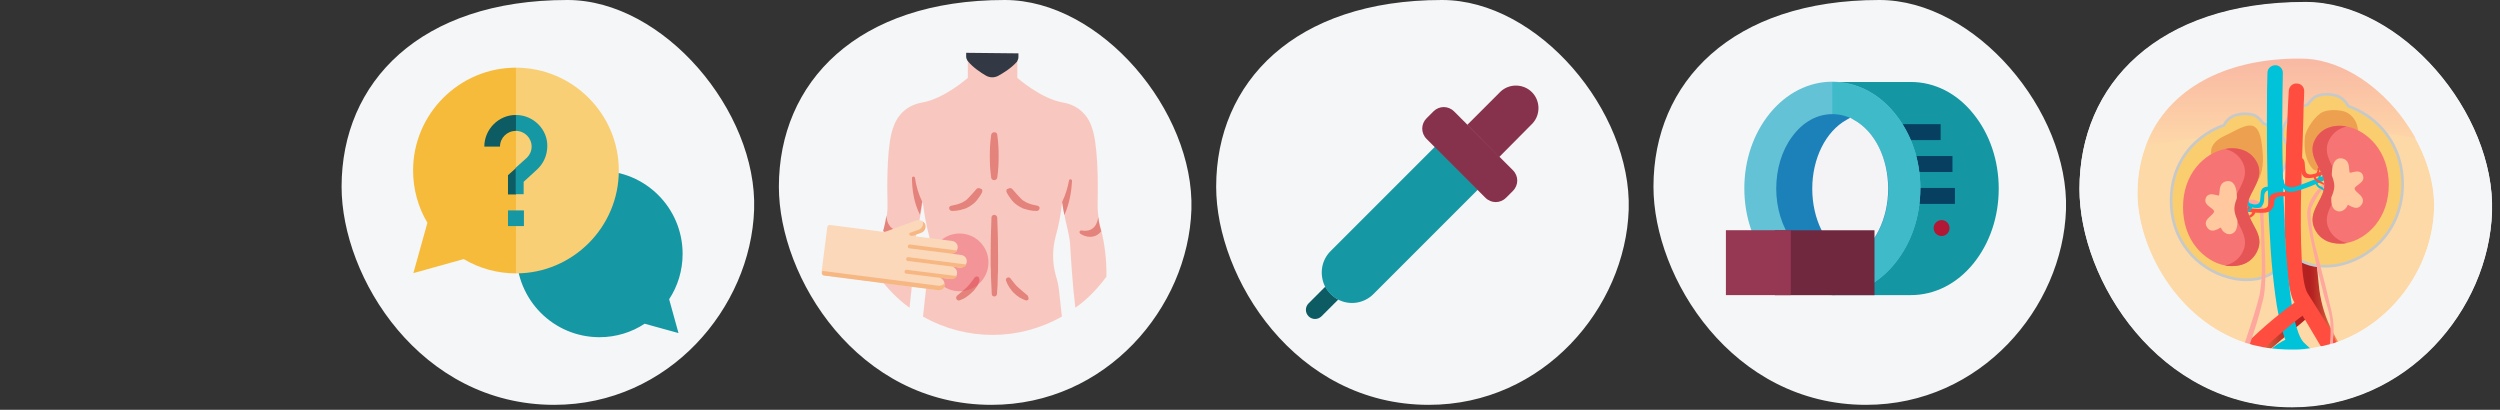 <?xml version="1.0" encoding="UTF-8"?>
<svg xmlns="http://www.w3.org/2000/svg" xmlns:xlink="http://www.w3.org/1999/xlink" width="909px" height="149px" viewBox="0 0 909 149" version="1.1">
  <rect x="0" y="0" width="909" height="149" fill="#333333" stroke="none"/>
  <title>nierenkrebs-diagnostik</title>
  <defs>
    <linearGradient x1="0.915%" y1="50.392%" x2="100.285%" y2="50.392%" id="linearGradient-1">
      <stop stop-color="#FFAA5C" offset="0%"></stop>
      <stop stop-color="#F39453" offset="4.16%"></stop>
      <stop stop-color="#DF7143" offset="12.14%"></stop>
      <stop stop-color="#CF5336" offset="20.6%"></stop>
      <stop stop-color="#C23D2C" offset="29.54%"></stop>
      <stop stop-color="#B92D25" offset="39.17%"></stop>
      <stop stop-color="#B42321" offset="49.99%"></stop>
      <stop stop-color="#B22020" offset="64.48%"></stop>
      <stop stop-color="#B62723" offset="69.25%"></stop>
      <stop stop-color="#C0392B" offset="76.03%"></stop>
      <stop stop-color="#D15838" offset="84.02%"></stop>
      <stop stop-color="#E9824B" offset="92.86%"></stop>
      <stop stop-color="#FFAA5C" offset="100%"></stop>
    </linearGradient>
    <linearGradient x1="49.956%" y1="0.085%" x2="49.956%" y2="100.065%" id="linearGradient-2">
      <stop stop-color="#F6A9A2" offset="0%"></stop>
      <stop stop-color="#FED9A8" offset="100%"></stop>
    </linearGradient>
  </defs>
  <g id="Page-1" stroke="none" stroke-width="1" fill="none" fill-rule="evenodd">
    <g id="Illustrationen" transform="translate(0, -27412)">
      <g id="nierenkrebs-diagnostik" transform="translate(0, 27412)">
        <g id="Group">
          <g transform="translate(124, 0)" fill-rule="nonzero">
            <path d="M77.5,147.2 C119.2,147.2 149,111.9 150.2,76.2 C151.4,40.5 117.3,0 82.3,0 C28.7,0 0.2,29.9 0.2,67.9 C0.2,100.9 28.8,147.2 77.5,147.2 Z" id="Oval-Copy-2" fill="#F5F6F7"></path>
            <g id="question" transform="translate(26, 24.605)">
              <path d="M84.4,93.1 L96.7,96.5 L93.3,84.2 C96.4,79.5 98.2,73.8 98.2,67.7 C98.2,51 84.7,37.5 68,37.5 C51.3,37.5 37.8,51 37.8,67.7 C37.8,84.4 51.2,98 68,98 C74,98 79.7,96.2 84.4,93.1 L84.4,93.1 Z" id="Path_11_" fill="#1598A4"></path>
              <path d="M37.6,0 L22.3,37.4 L37.6,74.8 C58.2,74.8 75,58 75,37.4 C75,16.8 58.2,0 37.6,0 Z" id="Path_12_" fill="#F9CF76"></path>
              <path d="M0.2,37.4 C0.2,44.1 2,50.7 5.4,56.4 L0.3,74.7 L18.6,69.6 C24.3,73 30.9,74.8 37.6,74.8 L37.6,0 C17,0 0.2,16.8 0.2,37.4 Z" id="Path_13_" fill="#F7BB3C"></path>
              <polygon id="Path_14_" fill="#1598A4" points="34.7 51.9 40.5 51.9 40.5 57.6 34.7 57.6"></polygon>
              <polygon id="Path_15_" fill="#0D5B63" points="34.7 39.1 34.7 46.1 37.6 46.1 39.5 41.3 37.6 36.5"></polygon>
              <path d="M26.1,28.7 L31.8,28.7 C31.8,25.5 34.4,23 37.5,23 L39.4,20.1 L37.5,17.2 C31.3,17.2 26.1,22.4 26.1,28.7 Z" id="Path_16_" fill="#0D5B63"></path>
              <path d="M37.6,17.2 L37.6,23 C40.8,23 43.3,25.6 43.3,28.7 C43.3,30.3 42.6,31.8 41.4,32.9 L37.5,36.4 L37.5,46 L40.4,46 L40.4,41.5 L45.3,37 C47.7,34.8 49,31.7 49,28.5 C49.1,22.4 43.9,17.2 37.6,17.2 Z" id="Path_17_" fill="#1598A4"></path>
            </g>
          </g>
          <g transform="translate(442, 0)" fill-rule="nonzero">
            <path d="M77.5,147.2 C119.2,147.2 149,111.9 150.2,76.2 C151.3,40.4 117.3,0 82.3,0 C28.7,0 0.2,29.9 0.2,67.9 C0.2,100.9 28.8,147.2 77.5,147.2 Z" id="Oval-Copy-28" fill="#F5F6F7"></path>
            <g id="dropper" transform="translate(32.5, 31.105)">
              <path d="M7.4,73.1 L1.3,79.2 C1.42108547e-14,80.5 1.42108547e-14,82.6 1.3,83.9 C2.6,85.2 4.7,85.2 6,83.9 L12.1,77.8 C11.1,77.3 10.2,76.6 9.4,75.8 C8.6,75 7.9,74.1 7.4,73.1 Z" id="Path_41_" fill="#0D5B63"></path>
              <path d="M82.7,13.8 C85.7,10.6 85.6,5.5 82.5,2.4 C79.4,-0.7 74.3,-0.8 71.1,2.2 L71.1,2.2 L59,14.3 L70.6,26 L82.7,13.8 L82.7,13.8 Z" id="Path_42_" fill="#87324C"></path>
              <path d="M9.3,60.2 C5.8,63.7 5.2,68.9 7.3,73.1 C7.8,74.1 8.5,75 9.3,75.8 C10.1,76.6 11,77.3 12,77.8 C16.2,80 21.4,79.3 24.9,75.8 L62.9,37.8 L47.3,22.2 L9.3,60.2 Z" id="Path_43_" fill="#1598A4"></path>
              <path d="M54.2,9.4 C52.1,7.3 48.8,7.3 46.7,9.4 L44.2,11.9 C42.1,14 42.1,17.3 44.2,19.4 L65.6,40.8 C67.7,42.9 71,42.9 73.1,40.8 L75.6,38.3 C77.7,36.2 77.7,32.9 75.6,30.8 L70.7,25.9 L59.1,14.3 L54.2,9.4 Z" id="Path_44_" fill="#87324C"></path>
            </g>
          </g>
          <g transform="translate(756, 0)">
            <g id="Mask" fill="#F5F6F7" fill-rule="nonzero">
              <path d="M77.4,148.1 C119.1,148.1 148.9,112.8 150.1,77.1 C151.3,41.4 117.2,0.9 82.2,0.9 C28.6,0.9 0.1,30.8 0.1,68.8 C0.1,101.8 28.8,148.1 77.4,148.1 Z" id="path-1_1_"></path>
            </g>
            <path d="M119.9,46.5 C111.6,33.8 98.7,23.8 85,21.8 C83.4,21.6 81.8,21.4 80.2,21.4 C79.6,21.4 78.9,21.4 78.3,21.4 C51.5,21.9 33.7,33 25.8,49.1 C22.7,55.5 21.1,62.7 21.1,70.3 C21.1,90.1 35.3,116.4 60.2,124.7 C60.3,124.7 60.4,124.8 60.6,124.8 C61.1,125 61.5,125.1 62,125.2 C62.6,125.4 63.2,125.6 63.8,125.7 C64.9,126 66,126.2 67.2,126.4 C68,126.6 68.9,126.7 69.7,126.8 C69.8,126.8 69.9,126.8 70,126.8 C72.2,127.1 74.4,127.2 76.8,127.2 L76.9,127.2 C77.4,127.2 78,127.2 78.5,127.2 C80.5,127.1 82.4,127 84.2,126.7 C85.5,126.5 86.7,126.3 87.9,126 C88.8,125.8 89.6,125.6 90.4,125.4 C90.6,125.4 90.7,125.3 90.9,125.3 C91.3,125.2 91.7,125.1 92,125 C92.5,124.8 93,124.7 93.5,124.5 C93.7,124.4 94,124.3 94.2,124.3 C114.7,116.8 128.3,96.6 129,76.2 C129.4,66.3 125.9,55.7 119.9,46.5 Z" id="Silhouette" fill="#FED9A8" fill-rule="nonzero"></path>
            <path d="M94.4,84.2 C93.6,84.4 92.7,84.5 91.8,84.5 C91.7,84.5 91.6,84.5 91.5,84.5 C90.1,84.6 88.8,84.6 87.4,84.7 C87.1,84.7 86.9,84.8 86.6,84.8 C86.6,84.8 86.6,84.8 86.6,84.8 L86.6,84.8 C85.8,85 85.7,85.4 85.9,86.3 L86,90.7 C86,90.8 86,90.9 86,91 C86,91 86,91 86,91 C86.1,92.1 86.1,93.1 86.2,94.1 C86.3,94.9 86.3,95.6 86.4,96.4 C86.5,97.1 86.5,97.8 86.6,98.5 C86.8,100.2 86.9,101.8 87.1,103.5 C87.6,108.9 89,114 91.2,118.7 C91.2,118.7 91.2,118.7 91.2,118.7 C91.5,119.4 91.9,120.2 92.3,120.9 C92.6,121.5 92.9,122 93.2,122.6 C93.5,123.1 93.8,123.7 94.1,124.2 C93.9,124.3 93.7,124.4 93.4,124.4 C92.9,124.6 92.4,124.7 91.9,124.9 C91.5,125 91.2,125.1 90.8,125.2 C90.6,125.3 90.5,125.3 90.3,125.3 C89.4,123.8 88.5,122.4 87.6,121 C86.5,119.3 85.3,117.8 84,116.2 C83.3,115.4 83.2,115.4 82.4,116.1 C82.3,116.2 82.1,116.3 82,116.4 C81,117.3 80,118.1 78.9,119 C77.5,120.2 76.1,121.4 74.7,122.5 C74.6,122.6 74.5,122.7 74.4,122.8 C73.7,123.4 73,123.9 72.4,124.5 C71.5,125.3 70.6,126 69.7,126.8 C69.6,126.8 69.5,126.8 69.4,126.8 C68.5,126.7 67.7,126.5 66.9,126.4 C65.8,126.2 64.6,125.9 63.5,125.7 C66.4,122.7 69.5,119.9 72.8,117.3 C74.4,116.1 75.9,114.9 77.6,113.8 C78.2,113.4 78.7,113 79.3,112.6 C79.4,112.6 79.4,112.5 79.5,112.5 C80.1,112.1 80.3,111.7 80.3,110.9 C80.3,110.3 80.2,109.6 80.2,109 C79.9,104 79.7,99 79.5,94 L79.5,93.2 C79.5,92.3 79.4,91.4 79.4,90.5 C79.1,90.5 78.8,90.5 78.5,90.4 C78.5,90.4 77.4,90.4 75.9,90.6 C75.9,90.6 75.9,90.6 75.8,90.6 C75.5,90.6 75.3,90.6 75,90.6 C74.9,90.6 74.8,90.6 74.6,90.6 C73,90.7 71.1,90.8 69.4,90.9 C68.7,90.9 68,91 67.4,91 C67,91 66.6,91 66.2,91.1 C65.5,91.1 65,91.2 64.5,91.2 C63.9,91.2 63.5,91.2 63.5,91.2 C63.2,89.4 63,87.5 62.7,85.7 C62.7,85.7 63.6,85.7 64.9,85.7 L65.9,85.7 C66.2,85.7 66.6,85.7 66.9,85.7 C67.5,85.7 68.2,85.7 68.8,85.7 C70.4,85.7 72.1,85.7 73.5,85.7 C73.7,85.7 74,85.7 74.2,85.7 L74.7,85.7 C76.1,85.7 77.1,85.7 77.1,85.7 C77.7,85.4 78.2,85.6 78.7,85.3 C79.6,84.8 78.7,83.1 78.7,82.1 C78.6,79 78.4,75.9 78.3,72.8 L78.3,72.8 C78.3,72.4 78.3,71.9 78.2,71.5 C78,67.3 77.8,63.2 77.6,59 C77.6,58.2 77.5,57.4 77.5,56.5 C77.2,52.1 77.4,47.7 77.5,43.3 C77.5,43.1 77.5,42.9 77.5,42.7 C77.5,41.9 77.5,41.1 77.6,40.3 C77.7,36.9 77.8,33.5 77.9,30.1 C77.9,27 78,24 77.9,20.9 C78.5,20.9 79.2,20.9 79.8,20.9 C81.4,20.9 83,21 84.6,21.3 C84.6,23.1 84.8,25 84.8,26.8 C84.9,29.5 85,32.2 85.1,34.9 C85.2,36.5 85.2,38.1 85.3,39.7 C85.3,40.6 85.4,41.5 85.4,42.4 C85.4,42.4 85.4,42.4 85.4,42.4 C85.4,42.5 85.4,42.6 85.4,42.7 C85.5,45 85.6,47.4 85.7,49.7 L85.7,49.7 C85.8,52 85.9,54.2 85.9,56.5 C85.9,57.3 85.9,58.2 85.9,59 C85.9,59.9 85.8,60.7 85.8,61.6 C85.8,62.2 85.7,62.9 85.7,63.5 C85.6,65.4 85.6,67.4 85.5,69.3 C85.5,70.2 85.4,71 85.4,71.9 C85.4,73.1 85.3,74.3 85.3,75.6 L85.3,75.6 C85.3,76.4 85.3,77.2 85.2,78 C85.2,78.5 85.2,79 85.2,79.5 C85.2,80 85.4,80.2 85.8,80.2 C86.8,80.3 87.8,80.4 88.8,80.5 C89.1,80.5 89.4,80.6 89.6,80.7 C90.6,80.9 91.5,81.1 92.5,81.4 C93.3,81.7 94,82.2 94.3,83 C95,83.9 94.9,84.1 94.4,84.2 Z" id="Path" fill="url(#linearGradient-1)" fill-rule="nonzero"></path>
            <path d="M21.1,53.5 C18.9,32.7 23.6,19.6 35.3,14 C52.9,5.6 93.2,5.6 113.1,14 C132.9,22.4 132.9,44.4 132.9,51.2 C132.9,54.6 117.8,45.8 76.1,46.6 C66.1,46.9 47.7,49.2 21.1,53.5 Z" id="Path-3_2_" fill="url(#linearGradient-2)"></path>
            <g id="Fettkapsel-2" transform="translate(73.481, 33.404)" fill="#FACD6F" fill-rule="nonzero" stroke="#C7C9C9">
              <path d="M21.6,2.1 C22.8,2.9 23.7,3.9 24.4,5.2 C28.9,6.8 33.1,9.5 36.4,13.1 C41.4,18.6 44.1,25.6 44.1,33.6 C44.1,41.5 41.4,48.6 36.4,54.1 C32.1,58.8 26,62.1 19.9,63.1 C18.5,63.3 17.2,63.4 15.9,63.4 C13.3,63.4 10.9,63 8.7,62.1 C5.2,60.7 2.6,58.2 1.1,54.8 C-0.8,50.2 1.5,46.3 3.8,42.4 C5.5,39.6 7.2,36.7 7.2,33.5 C7.2,30.4 5.5,27.4 3.8,24.6 C1.5,20.8 -0.8,16.8 1.1,12.2 C2.5,8.9 5.1,6.4 8.7,4.9 C9,4.8 9.3,4.7 9.6,4.6 C10.6,3.2 11.7,2.1 12.7,1.6 C15.4,0.4 19.7,0.8 21.6,2.1 Z" id="Fettkapsel"></path>
            </g>
            <g id="Fettkapsel-2-Copy" transform="translate(54.724, 71.744) scale(-1, 1) translate(-54.724, -71.744) translate(32.724, 41.244)" fill="#FACD6F" fill-rule="nonzero" stroke="#C7C9C9">
              <path d="M21.4,1.3 C22.6,2 23.5,3.1 24.1,4.3 C28.5,5.8 32.6,8.5 35.8,11.9 C40.7,17.2 43.3,24 43.3,31.7 C43.3,39.4 40.7,46.2 35.8,51.5 C31.6,56.1 25.7,59.2 19.7,60.2 C18.4,60.4 17.1,60.5 15.8,60.5 C13.3,60.5 10.9,60.1 8.8,59.2 C5.4,57.8 2.8,55.4 1.4,52.2 C-0.5,47.8 1.8,43.9 4,40.2 C5.6,37.5 7.3,34.7 7.3,31.6 C7.3,28.5 5.6,25.7 4,23 C1.8,19.3 -0.5,15.4 1.4,11 C2.8,7.8 5.3,5.4 8.8,4 C9.1,3.9 9.4,3.8 9.7,3.7 C10.7,2.4 11.8,1.3 12.7,0.8 C15.3,-0.4 19.5,0.1 21.4,1.3 Z" id="Fettkapsel_1_"></path>
            </g>
            <g id="adern" transform="translate(59.762, 21.995)" fill-rule="nonzero">
              <g id="Group" transform="translate(0.181, 0.612)">
                <g id="Rot" transform="translate(13.859, 7.759)" fill="#FF4D40">
                  <path d="M19.8,94.3 C19.3,94.5 18.8,94.6 18.3,94.8 C17.9,94.9 17.6,95 17.2,95.1 C17,95.2 16.9,95.2 16.7,95.2 C15.9,95.4 15,95.7 14.2,95.8 C12.1,92.2 10.1,89 8.5,86.2 C8.1,85.6 7.7,85 7.4,84.4 C6.9,83.6 6.5,82.9 6.1,82.2 C5.4,81.2 4.9,80.2 4.4,79.5 C4.4,79.5 4.4,79.5 4.4,79.5 C3.8,78.6 3.4,77.3 3,75.7 C2.2,72.7 1.7,68.4 1.4,63.6 C1.3,62.5 1.3,61.4 1.2,60.3 C1.2,59.5 1.1,58.7 1.1,57.9 L1.1,57.9 C1.1,57.1 1.1,56.3 1,55.5 C1,55.1 1,54.7 1,54.3 C1,53 1,51.7 0.9,50.4 C0.9,50 0.9,49.5 0.9,49.1 L0.9,49.1 C0.9,42.7 1,36.1 1.2,29.9 C1.3,27.6 1.4,25.4 1.4,23.3 C1.4,22.6 1.4,22 1.5,21.3 L1.5,21.3 C1.6,18.4 1.7,15.7 1.9,13.3 L1.9,13.3 C1.9,13.1 1.9,12.8 1.9,12.6 C2.1,7.7 2.3,4.2 2.4,2.8 C2.4,1.4 3.4,0.2 4.8,0 C5,0 5.1,0 5.3,0 C6.9,0 8.1,1.3 8,2.9 C8,4.5 7.9,6.3 7.8,8 C7.8,9.5 7.7,11 7.7,12.5 C7.5,19.7 7.2,27.5 7,35.2 C7,35.2 7,35.2 7,35.2 C7,36 7,36.8 6.9,37.6 L6.9,37.6 C6.7,47.4 6.7,56.9 7.1,64 L7.1,64 C7.4,70 8.1,74.4 9.2,76.2 C10.4,78.2 13.7,83.2 17.7,89.9 C18,90.5 18.4,91 18.7,91.7 C19,92.8 19.4,93.5 19.8,94.3 Z" id="Path"></path>
                </g>
                <g id="Blau" transform="translate(8.299, 0.609)" fill="#00C2D8">
                  <path d="M16,103.7 C14.1,104 12.2,104.2 10.3,104.2 C9.8,104.2 9.2,104.2 8.7,104.2 C8,103.2 7.3,101.9 6.7,100.3 C6.6,100.1 6.6,100 6.5,99.8 C6.2,99 6,98.2 5.7,97.3 C5.4,96.3 5.2,95.3 4.9,94.2 C4.7,93.2 4.4,92.2 4.2,91.1 C3.3,86.7 2.7,81.6 2.1,76 C1.8,73.4 1.6,70.6 1.4,67.8 C1.3,66.1 1.2,64.4 1.1,62.7 C0.2,48.6 -1.13686838e-13,33.6 -1.13686838e-13,22.1 L-1.13686838e-13,20.3 C-1.13686838e-13,11.8 0.1,5.5 0.2,3.3 C0.2,1.7 1.5,0.5 3.1,0.5 C4.6,0.5 5.9,1.8 5.8,3.4 C5.7,8.5 5.6,14.1 5.6,20 C5.6,22.1 5.6,24.3 5.6,26.5 C5.6,30.6 5.7,34.8 5.8,38.9 C5.9,44.8 6.1,50.7 6.4,56.4 L6.4,56.4 C6.4,56.8 6.4,57.2 6.4,57.6 C6.5,59.1 6.6,60.6 6.6,62 C6.6,62.2 6.6,62.5 6.6,62.7 C6.7,63.7 6.7,64.8 6.8,65.8 L6.8,65.8 C6.8,66.4 6.9,66.9 6.9,67.5 C7,68.4 7,69.2 7.1,70.1 C7.5,74.7 7.9,79.1 8.4,82.9 C8.6,84.4 8.8,85.9 9,87.3 C9.2,88.5 9.4,89.6 9.6,90.7 C9.8,91.7 10,92.7 10.2,93.6 C10.4,94.5 10.6,95.3 10.9,96.1 C11.6,98.5 12.4,100.2 13.3,101.2 C14.1,102 15,102.8 16,103.7 Z" id="Path"></path>
                  <path d="M10.2,104.2 C9.7,104.2 9.1,104.2 8.6,104.2 L8.5,104.2 C6.2,104.2 3.9,104.1 1.7,103.8 C1.6,103.8 1.5,103.8 1.4,103.8 C2.6,102.8 3.6,102.1 4.4,101.6 C5.5,100.9 6.3,100.5 6.6,100.4 C6.7,100.4 6.7,100.4 6.7,100.4 C8.1,99.8 9.8,100.6 10.3,102.1 C10.6,102.7 10.6,103.6 10.2,104.2 Z" id="Path"></path>
                </g>
                <path d="M21.8,91.8 C21.8,91.8 21.5,92 21.1,92.3 C20.5,92.7 19.6,93.4 18.5,94.3 C17.2,95.3 15.7,96.6 13.9,98.1 C11.9,99.8 9.6,101.8 7.2,104.1 C6.1,103.9 4.9,103.6 3.8,103.4 C3.2,103.3 2.6,103.1 2,102.9 C1.5,102.8 1.1,102.6 0.6,102.5 C1.4,101.7 2.1,101 2.9,100.3 C6.5,96.9 9.8,94.1 12.4,92 C14.5,90.3 16.2,89 17.3,88.2 C17.6,88 17.9,87.8 18.1,87.6 C18.4,87.4 18.5,87.3 18.6,87.2 C19.2,86.8 19.8,86.7 20.4,86.7 C21.2,86.8 22,87.2 22.5,87.9 C23.4,89.1 23.1,90.9 21.8,91.8 Z" id="Path" fill="#FF4D40"></path>
              </g>
            </g>
            <g id="Harnleiter" transform="translate(60.097, 65.997)" fill="#FEA79D">
              <path d="M0.5,58.9 C1,59.1 1.4,59.2 1.9,59.3 C2.2,58.4 2.5,57.5 2.8,56.6 C5,50.2 6.3,44.7 6.9,42.4 C7.3,40.7 7.5,37.8 7.6,34.5 C7.6,31.6 7.5,28.4 7.4,25.2 C7.3,23.4 7.3,21.6 7.2,19.9 C7.1,16.4 6.9,13.4 6.9,11.6 C6.9,8 5.1,6.3 1.5,6.6 C1.3,6.6 1.1,6.6 0.9,6.7 C-0.3,8 -0.3,8.5 0.9,8.2 C1,8.2 1,8.2 1.1,8.2 C2.9,7.9 4.3,8.3 5,9.4 C5.7,10.4 6,15.8 6.1,19.9 C6.1,20.3 6.1,20.7 6.1,21.1 C6.1,22.1 6.1,23.6 6.2,25.2 C6.3,28 6.4,31.5 6.2,34.9 C6.1,37.3 5.8,39.7 5.4,41.6 C4.5,45.3 2.7,51 0.1,58.7 L0.5,58.9 Z" id="Path"></path>
              <path d="M32.4,53.6 C32.4,54.1 32.4,54.6 32.4,55.1 C32.4,55.5 32.4,56 32.3,56.5 C32.2,57.3 32.2,58.2 32.1,59.2 C31.7,59.3 31.4,59.4 31,59.5 C31.2,57.8 31.3,56.1 31.3,54.7 C31.3,54 31.3,53.4 31.3,52.9 C31.3,52.9 31.3,52.9 31.3,52.9 L31.3,52.5 C31.3,47.9 29.5,44 29.1,42.2 C28.6,40.2 27.7,36.7 26.7,32.7 C26.5,32 26.4,31.3 26.2,30.5 C24.5,23.3 22.8,15.2 22.8,11.8 C22.8,9.2 23.9,6.5 26,3.8 C26.9,2.7 27.9,1.6 29.1,0.4 C29.2,0.3 29.4,0.1 29.5,-2.84217094e-14 C30.7,-2.84217094e-14 30.7,0.5 29.5,1.5 C29.4,1.6 29.3,1.7 29.1,1.9 C28.3,2.7 27.1,4.3 25.9,6.4 C25.3,7.4 24.8,8.4 24.3,9.6 C23.5,11.4 24.7,18.7 25.4,22.1 C25.6,22.8 25.8,23.9 26.2,25.2 C26.2,25.2 26.2,25.2 26.2,25.2 C26.6,26.8 27.1,28.7 27.6,30.7 C28.7,35 29.9,39.6 30.3,41.5 C30.9,44.8 32.4,48.6 32.4,53.6 Z" id="Path"></path>
            </g>
            <g id="Nebenniere" transform="translate(47.064, 39.741)" fill="#EDA04F" fill-rule="nonzero">
              <path d="M37.6,21.4 C35.5,18.9 34.5,15 35,10.1 C35.3,7.3 38.9,2 41.7,0.9 C44.3,-0.1 48.4,0.2 50.3,1.2 C54.6,3.5 55.4,9.2 52.9,13.3 C50.7,17.1 41.7,17.3 40.2,21.4 C39.8,22.4 38.7,22.7 37.6,21.4 Z" id="Path"></path>
              <path d="M17.2,26.9 C19.3,24.4 20.1,20.2 19.6,15.2 C19.3,12.4 19,7.2 16.2,6.1 C13.6,5.1 9.5,8 6.1,9.5 C1.7,11.5 -0.6,14.6 1.9,18.8 C4.1,22.6 13.1,22.8 14.6,26.9 C15,27.9 16.1,28.2 17.2,26.9 Z" id="Nebenniere-Copy"></path>
            </g>
            <g transform="translate(58, 69)" fill="#FF4D40" fill-rule="nonzero" id="Path">
              <path d="M17.8,0.9 C17.8,0.9 11.3,0.2 11,3.2 C10.8,6.2 10.6,6.6 8.8,6.9 C7.1,7.2 2.3,6.5 2.3,6.5 L1.8,7.1 L2.1,7.8 C2.1,7.8 9.7,9.2 11.4,7.7 C13.7,5.8 12.3,4.3 13.4,3.1 C14.8,1.5 19.2,2.9 19.2,2.9 L17.8,0.9 Z"></path>
              <path d="M4.9,8.1 C4.9,8.1 5.1,9 3,9.7 C-0.3,10.9 1.1,11.2 1.1,11.2 C1.1,11.2 2.1,10.8 3.5,10.4 C4.9,10 5.8,9.1 6,8.4 C6.1,7.7 4.9,8.1 4.9,8.1 Z"></path>
              <path d="M4.7,7.3 C4.7,7.3 4.1,6.4 4.1,5.6 C4.1,4.8 2.4,4.9 2.4,4.9 L2.2,5.8 C2.2,5.8 2.9,5.5 3.1,6 C3.3,6.5 3.3,7.3 3.9,7.6 C4.5,7.7 4.7,7.3 4.7,7.3 Z"></path>
            </g>
            <g transform="translate(59, 67)" fill="#00C2D8" fill-rule="nonzero" id="Path">
              <path d="M10.1,0.9 C10.1,0.9 7.1,0.4 7,3.3 C6.8,6.3 6.8,7 5.5,7.3 C4.3,7.6 1.4,6.3 1.4,6.3 L0.9,6.9 L1.1,7.6 C1.1,7.6 6,9.6 7.3,8.1 C8.9,6.2 7.8,4.3 8.6,3 C9.6,1.4 11.1,2.8 11.1,2.8 L10.1,0.9 Z"></path>
              <path d="M3.1,8.1 C3.1,8.1 3.3,9 1.8,9.6 C0.2,10.3 1,11.2 1,11.2 C1,11.2 1.1,10.7 2.1,10.3 C3.1,9.9 3.8,9 3.9,8.3 C4,7.6 3.1,8.1 3.1,8.1 Z"></path>
              <path d="M3,7.1 C3,7.1 2.5,6.2 2.5,5.4 C2.5,4.6 1.3,4.7 1.3,4.7 L1.2,5.6 C1.2,5.6 1.7,5.3 1.8,5.8 C1.9,6.3 1.9,7.1 2.3,7.4 C2.9,7.6 3,7.1 3,7.1 Z"></path>
            </g>
            <g transform="translate(70, 62)" fill="#00C2D8" fill-rule="nonzero" id="Path">
              <path d="M1.4,1.9 C1.4,1.9 4.2,1.4 4.5,4.3 C4.7,6.1 7.4,6.3 8.6,5.9 C13,4.4 18.9,1.9 18.9,1.9 L19.1,3 L19,3.6 C19,3.6 9.7,8.1 6.4,7.7 C3.8,7.4 3.6,4.9 3,4 C2.1,2.7 0.7,4.1 0.7,4.1 L1.4,1.9 Z"></path>
              <path d="M16.7,4.4 C16.7,4.4 16.5,5.3 18,5.9 C19.6,6.6 18.8,7.5 18.8,7.5 C18.8,7.5 18.7,7 17.7,6.6 C16.7,6.2 16,5.3 15.9,4.6 C15.9,3.9 16.7,4.4 16.7,4.4 Z"></path>
              <path d="M16.7,3.1 C16.7,3.1 17.2,2.2 17.2,1.4 C17.2,0.6 18.4,0.7 18.4,0.7 L18.5,1.6 C18.5,1.6 18,1.3 17.9,1.8 C17.7,2.3 17.8,3.1 17.4,3.4 C16.8,3.5 16.7,3.1 16.7,3.1 Z"></path>
            </g>
            <g transform="translate(77, 56)" fill="#FF4D40" fill-rule="nonzero" id="Path">
              <path d="M1.7,1 C1.7,1 4.8,0.5 5,3.4 C5.2,6.3 5.2,7.1 6.6,7.4 C7.9,7.7 10.8,6.4 10.8,6.4 L11.3,7 L11.1,7.7 C11.1,7.7 6,9.7 4.6,8.2 C2.9,6.3 4.1,4.4 3.3,3.1 C2.2,1.5 0.7,2.9 0.7,2.9 L1.7,1 Z"></path>
              <path d="M9,8.2 C9,8.2 8.8,9 10.4,9.7 C12.9,10.9 11.9,11.2 11.9,11.2 C11.9,11.2 11.1,10.8 10.1,10.4 C9,10 8.3,9.1 8.2,8.4 C8.2,7.7 9,8.2 9,8.2 Z"></path>
              <path d="M9.2,7.1 C9.2,7.1 9.7,6.2 9.7,5.4 C9.7,4.6 11,4.7 11,4.7 L11.1,5.6 C11.1,5.6 10.6,5.3 10.4,5.8 C10.2,6.3 10.2,7.1 9.8,7.4 C9.3,7.6 9.2,7.1 9.2,7.1 Z"></path>
            </g>
            <g id="Niere_3" transform="translate(37.152, 53.546)" fill-rule="nonzero">
              <path d="M26.2,28.2 C25.1,26.2 24,24.1 24,21.8 C24,19.5 25.1,17.4 26.2,15.4 C27.6,12.6 29.1,9.8 27.9,6.5 C27,4.1 25.3,2.3 23.1,1.3 C21,0.4 18.6,0.1 16,0.6 C12.1,1.3 8.3,3.7 5.5,7.1 C2.3,11 0.6,16.1 0.6,21.8 C0.6,27.5 2.3,32.6 5.5,36.5 C8.3,39.9 12.1,42.3 16,43 C16.9,43.2 17.7,43.2 18.5,43.2 C20.1,43.2 21.7,42.9 23.1,42.3 C25.3,41.3 27,39.5 27.9,37.1 C29.2,33.8 27.7,30.9 26.2,28.2 Z" id="Niere_2_" fill="#F77474"></path>
              <path d="M26.2,28.2 C25.1,26.2 24,24.1 24,21.8 C24,19.5 25.1,17.4 26.2,15.4 C27.6,12.6 29.1,9.8 27.9,6.5 C27,4.1 25.3,2.3 23.1,1.3 C21,0.4 18.6,0.1 16,0.6 C16,0.6 15.9,0.6 15.9,0.6 C16.6,0.8 17.3,1 17.9,1.3 C20.1,2.3 21.8,4.1 22.7,6.5 C23.9,9.8 22.4,12.6 21,15.4 C19.9,17.4 18.8,19.5 18.8,21.8 C18.8,24.1 19.9,26.2 21,28.2 C22.4,31 23.9,33.8 22.7,37.1 C21.8,39.5 20.1,41.3 17.9,42.3 C17.3,42.6 16.6,42.8 15.8,43 C15.8,43 15.9,43 15.9,43 C16.8,43.2 17.6,43.2 18.4,43.2 C20,43.2 21.6,42.9 23,42.3 C25.2,41.3 26.9,39.5 27.8,37.1 C29.2,33.8 27.7,30.9 26.2,28.2 Z" id="Gruppe_1_11_" fill="#E55555"></path>
              <g id="Nierenbecken_2" transform="translate(8.27, 12.008)" fill="#FFC89F">
                <path d="M12.1,15.4 C12.1,15.2 12.1,14.9 12.1,14.7 C12.1,14.6 12.1,14.4 12,14.3 C11.4,12.8 11,11.6 11,10.4 C11,9.3 11.3,8.1 11.8,6.8 C11.8,6.7 11.9,6.6 11.9,6.5 C11.9,5.8 12,2.5 10.5,1 C9.9,0.4 9.2,0.2 8.3,0.3 C5.8,0.7 5.7,2.9 5.6,4.2 C5.6,4.6 5.5,5.3 5.4,5.5 L5.4,5.5 C5.2,5.6 4.6,5.4 4.2,5.3 C3.6,5.2 2.9,5 2.3,5.1 C1.4,5.2 0.7,5.8 0.5,6.8 C0.1,8.3 1.4,9.2 2.3,9.9 C3.1,10.5 3.7,10.9 3.6,11.4 C3.5,11.9 2.9,12.5 2.3,13 C1.3,13.9 -0.3,15.3 1.2,17.3 C1.8,18.1 2.7,18.5 3.8,18.2 C4.5,18 5.2,17.7 5.8,17.3 C5.9,17.3 6,17.2 6.1,17.2 C6.6,18.6 7.9,19.6 9.2,19.6 C9.3,19.6 9.4,19.6 9.4,19.6 C10.2,19.5 10.9,19.1 11.4,18.4 C11.9,17.5 12.1,16.5 12.1,15.4 Z" id="Tumor_Niere_1_"></path>
              </g>
            </g>
            <g id="Niere_3_" transform="translate(84.259, 45.566)" fill-rule="nonzero">
              <path d="M2.7,28 C3.8,26 4.9,23.9 4.9,21.6 C4.9,19.3 3.8,17.2 2.7,15.2 C1.3,12.4 -0.2,9.6 1,6.3 C1.9,3.9 3.6,2.1 5.8,1.1 C7.9,0.2 10.3,-0.1 12.9,0.4 C16.8,1.1 20.6,3.5 23.4,6.9 C26.6,10.8 28.3,15.9 28.3,21.6 C28.3,27.3 26.6,32.4 23.4,36.3 C20.6,39.7 16.8,42.1 12.9,42.8 C12,43 11.2,43 10.4,43 C8.8,43 7.2,42.7 5.8,42.1 C3.6,41.1 1.9,39.3 1,36.9 C-0.2,33.6 1.3,30.7 2.7,28 Z" id="Niere_4_" fill="#F77474"></path>
              <path d="M2.7,28 C3.8,26 4.9,23.9 4.9,21.6 C4.9,19.3 3.8,17.2 2.7,15.2 C1.3,12.4 -0.2,9.6 1,6.3 C1.9,3.9 3.6,2.1 5.8,1.1 C7.9,0.2 10.3,-0.1 12.9,0.4 C12.9,0.4 13,0.4 13,0.4 C12.3,0.6 11.6,0.8 11,1.1 C8.8,2.1 7.1,3.9 6.2,6.3 C5,9.6 6.5,12.4 7.9,15.2 C9,17.2 10.1,19.3 10.1,21.6 C10.1,23.9 9,26 7.9,28 C6.5,30.8 5,33.6 6.2,36.9 C7.1,39.3 8.8,41.1 11,42.1 C11.6,42.4 12.3,42.6 13.1,42.8 C13.1,42.8 13,42.8 13,42.8 C12.1,43 11.3,43 10.5,43 C8.9,43 7.3,42.7 5.9,42.1 C3.7,41.1 2,39.3 1.1,36.9 C-0.2,33.6 1.3,30.7 2.7,28 Z" id="Gruppe_1_12_" fill="#E55555"></path>
              <g id="Nierenbecken" transform="translate(6.498, 11.008)" fill="#FFC89F">
                <path d="M0.9,16.1 C0.9,15.9 0.9,15.6 0.9,15.4 C0.9,15.3 0.9,15.1 1,15 C1.6,13.5 2,12.3 2,11.1 C2,10 1.7,8.8 1.2,7.5 C1.2,7.4 1.1,7.3 1.1,7.2 C1.1,6.5 1,3.2 2.5,1.7 C3.1,1.1 3.8,0.9 4.7,1 C7.2,1.4 7.3,3.6 7.4,4.9 C7.4,5.3 7.5,6 7.6,6.2 L7.6,6.2 C7.8,6.3 8.4,6.1 8.8,6 C9.4,5.9 10.1,5.7 10.7,5.8 C11.6,5.9 12.3,6.5 12.5,7.5 C12.9,9 11.6,9.9 10.7,10.6 C9.9,11.2 9.3,11.6 9.4,12.1 C9.5,12.6 10.1,13.2 10.7,13.7 C11.7,14.6 13.3,16 11.8,18 C11.2,18.8 10.3,19.2 9.2,18.9 C8.5,18.7 7.8,18.4 7.2,18 C7.1,18 7,17.9 6.9,17.9 C6.4,19.3 5.1,20.3 3.8,20.3 C3.7,20.3 3.6,20.3 3.6,20.3 C2.8,20.2 2.1,19.8 1.6,19.1 C1.1,18.3 0.9,17.3 0.9,16.1 Z" id="Tumor_Niere_2_"></path>
              </g>
            </g>
            <g id="Mask_1_" fill="#F5F6F7" fill-rule="nonzero">
              <path d="M82.2,0.7 C28.6,0.7 0.1,30.6 0.1,68.6 C0.1,101.6 28.8,147.9 77.4,147.9 C119.1,147.9 148.9,112.6 150.1,76.9 C151.2,41.1 117.2,0.7 82.2,0.7 Z M129.1,76.1 C128.4,96.5 114.8,116.6 94.3,124.2 C94.1,124.3 93.9,124.4 93.6,124.4 C93.1,124.6 92.6,124.8 92.1,124.9 C91.7,125 91.4,125.1 91,125.2 C90.8,125.3 90.7,125.3 90.5,125.3 C89.7,125.5 88.8,125.8 87.9,125.9 C86.7,126.2 85.4,126.4 84.2,126.6 C82.3,126.9 80.4,127.1 78.5,127.1 C78,127.1 77.4,127.1 76.9,127.1 L76.8,127.1 C74.5,127.1 72.2,126.9 70,126.7 C69.9,126.7 69.8,126.7 69.7,126.7 C68.8,126.6 68,126.4 67.2,126.3 C66.1,126.1 64.9,125.8 63.9,125.6 C63.3,125.5 62.7,125.3 62.1,125.1 C61.6,125 61.2,124.8 60.7,124.7 C60.6,124.7 60.5,124.6 60.3,124.6 C35.4,116.3 21.2,89.9 21.2,70.2 C21.2,62.6 22.8,55.4 25.9,49 C33.8,32.9 51.6,21.8 78.4,21.3 C79,21.3 79.7,21.3 80.3,21.3 C81.9,21.3 83.5,21.4 85.1,21.6 C98.7,23.6 111.6,33.5 119.9,46.3 C125.9,55.4 129.4,66 129.1,76.1 Z" id="Shape"></path>
            </g>
          </g>
          <g transform="translate(283, 0)" fill-rule="nonzero">
            <path d="M77.5,147.2 C119.2,147.2 149,111.9 150.2,76.2 C151.3,40.4 117.3,0 82.3,0 C28.7,0 0.2,29.9 0.2,67.9 C0.2,100.9 28.8,147.2 77.5,147.2 Z" id="Oval-Copy-27" fill="#F5F6F7"></path>
            <g transform="translate(15, 19)">
              <g transform="translate(21, 0)" id="Path">
                <path d="M83.3,81.6 C83.4,75.6 82.7,69.7 81.2,63.9 C80.4,60.9 80,57.8 80.1,54.7 C80.3,47 80.2,32.5 77.8,26.8 C77.8,26.8 75.8,19.7 67.6,18.3 C59.4,16.9 50.9,9.3 50.9,9.3 L50.9,1.2 C48,0.7 35.8,0.7 32.9,1.2 L32.9,9.3 C32.9,9.3 24.4,16.9 16.2,18.3 C8,19.7 6,26.8 6,26.8 C3.5,32.5 3.5,47 3.7,54.7 C3.8,57.8 3.4,60.9 2.6,63.9 C1.1,69.7 0.4,75.6 0.5,81.6 C3.6,85.9 7.4,89.8 11.7,92.9 C12.7,85 13.3,74.9 13.6,70.1 C13.7,68.4 14,66.6 14.4,64.9 C15.8,59.5 16.5,54.3 16.5,54.3 C17,58.6 17.8,62.9 18.9,67.1 C20.1,71.7 20.1,76.6 18.8,81.2 C18.3,82.8 18,84.5 17.7,86.1 L16.6,96.1 C32.3,105 51.4,105 67.1,96.1 L66,86.1 C65.8,84.4 65.4,82.8 64.9,81.2 C63.6,76.6 63.6,71.7 64.8,67.1 C66,62.9 66.8,58.6 67.2,54.3 C67.2,54.3 67.9,59.5 69.3,64.9 C69.7,66.6 70,68.3 70.1,70.1 C70.4,74.9 71,85 72,92.9 C76.4,89.8 80.1,85.9 83.3,81.6 Z" fill="#F8C8C0"></path>
                <g transform="translate(2, 29)" fill="#E4827C">
                  <path d="M41.6,1 C41.8,2.3 41.9,3.6 42,4.9 C42.1,6.2 42.1,7.5 42.1,8.8 C42.1,10.1 42.1,11.4 42,12.7 C41.9,14 41.8,15.3 41.6,16.6 C41.5,17.2 40.9,17.6 40.3,17.5 C39.8,17.4 39.4,17 39.4,16.6 C39.2,15.3 39.1,14 39,12.7 C38.9,11.4 38.9,10.1 38.9,8.8 C38.9,7.5 38.9,6.2 39,4.9 C39.1,3.6 39.2,2.3 39.4,1 C39.5,0.4 40.1,1.38777878e-17 40.7,0.1 C41.2,0.1 41.6,0.5 41.6,1 L41.6,1 Z"></path>
                  <path d="M36.1,21.9 C35.6,22.9 34.9,23.9 34.2,24.8 C33.5,25.7 32.6,26.4 31.6,27 C31.6,27 30.4,27.7 30.1,27.8 C29.8,27.9 28.8,28.2 28,28.4 C27.1,28.6 26.2,28.7 25.2,28.7 L25.1,28.7 C24.6,28.7 24.1,28.2 24.1,27.7 C24.1,27.2 24.4,26.9 24.9,26.8 C24.9,26.8 27.3,26.3 27.7,26.1 C28.6,25.8 29.4,25.4 30.1,24.9 C30.9,24.4 33.9,20.9 33.9,20.9 C34.2,20.4 34.9,20.2 35.5,20.6 C36.2,20.7 36.3,21.3 36.1,21.9 L36.1,21.9 Z"></path>
                  <path d="M45,21.9 C45.5,22.9 46.2,23.9 46.9,24.8 C47.6,25.7 48.5,26.4 49.5,27 C49.5,27 50.7,27.7 51,27.8 C51.3,27.9 52.3,28.2 53.1,28.4 C54,28.6 54.9,28.7 55.9,28.7 L56,28.7 C56.5,28.7 57,28.2 57,27.7 C57,27.2 56.7,26.9 56.2,26.8 C56.2,26.8 53.8,26.3 53.4,26.1 C52.5,25.8 51.7,25.4 51,24.9 C50.2,24.4 47.2,20.9 47.2,20.9 C46.9,20.4 46.2,20.2 45.6,20.6 C44.9,20.7 44.8,21.3 45,21.9 L45,21.9 Z"></path>
                  <path d="M41.6,31.1 C41.8,35.7 41.9,40.4 41.9,45 L41.9,48.5 C41.9,49.7 41.9,50.8 41.8,52 C41.8,54.3 41.7,56.6 41.5,58.9 C41.5,59.4 41,59.8 40.5,59.8 C40,59.8 39.6,59.4 39.6,58.9 C39.5,56.6 39.4,54.3 39.3,52 C39.3,50.8 39.3,49.7 39.2,48.5 L39.2,45 C39.2,40.4 39.3,35.7 39.5,31.1 C39.5,30.5 40,30.1 40.6,30.1 C41.1,30.2 41.6,30.6 41.6,31.1 L41.6,31.1 Z"></path>
                  <path d="M35.1,54.2 C35,54.3 34.7,55.3 34.6,55.5 C34.4,55.9 34.2,56.3 33.9,56.6 C33.4,57.3 32.8,58 32.2,58.5 C31.6,59.1 30.9,59.6 30.2,60.1 C29.5,60.6 28.7,60.9 27.9,61.2 C27.4,61.4 26.9,61.1 26.7,60.6 C26.6,60.2 26.7,59.8 27,59.5 L27.1,59.4 C27.4,59.2 30,57 30.5,56.5 C31,56 31.5,55.4 31.9,54.9 C32.1,54.6 32.3,54.3 32.6,54 L33.3,53 C33.7,52.5 34.3,52.4 34.8,52.7 C35.1,53.2 35.2,53.7 35.1,54.2 L35.1,54.2 Z"></path>
                  <path d="M7.3,35.7 C1.2,36.7 1.3,30.2 1.3,30.2 L1.3,30.2 C1.1,31.8 0.8,33.4 0.4,34.9 C0.3,35.2 0.2,35.6 0.1,35.9 C2.4,39 6,38.3 7.8,36.9 C8.1,36.7 8.1,36.2 7.9,36 C7.8,35.8 7.6,35.7 7.3,35.7 Z"></path>
                  <path d="M79.4,36.1 C79.3,35.7 79.2,35.4 79.1,35 C78.7,33.7 78.5,32.3 78.3,31 C78.1,32.7 77.1,36.6 72.3,35.8 C71.9,35.7 71.6,36 71.5,36.3 C71.5,36.5 71.6,36.8 71.7,36.9 C73.6,38.3 77.1,39 79.4,36.1 Z"></path>
                  <path d="M14.3,25.3 C13,22.6 12.1,19.7 11.7,16.7 C11.7,16.4 11.4,16.2 11.1,16.2 C10.8,16.2 10.6,16.5 10.6,16.7 C10.6,20.6 11.2,25.6 13.5,30.1 L14.3,25.3 Z"></path>
                  <path d="M47.8,55 C48.3,55.6 48.7,56.1 49.3,56.6 C49.9,57.1 52.4,59.3 52.7,59.5 C52.7,59.5 53.2,60.5 52.9,60.9 C52.7,61.2 52.3,61.3 51.9,61.2 C51.1,60.9 50.3,60.5 49.6,60.1 C48.9,59.6 48.2,59.1 47.6,58.5 C46.4,57.2 45.4,55.8 44.8,54.1 C44.6,53.6 44.9,53 45.4,52.9 C45.8,52.8 46.1,52.9 46.4,53.2 C46.3,53.1 47.7,54.9 47.8,55 Z"></path>
                  <path d="M67.7,17.6 C67.2,20.3 66.4,22.9 65.2,25.4 L65.2,25.5 C65.3,26 65.5,27.8 66,30.2 C67.9,26 68.6,21.5 68.8,17.8 C68.8,17.5 68.6,17.2 68.3,17.2 C68,17.1 67.8,17.3 67.7,17.6 L67.7,17.6 Z"></path>
                </g>
                <path d="M51.3,1.8 L51.3,0.4 L32.3,0.2 L32.3,1.6 C32.3,2.1 32.5,2.6 32.8,3.1 C34.7,5.5 37.6,7.4 39.5,8.5 C40.9,9.3 42.5,9.3 43.9,8.6 C45.9,7.5 48.8,5.7 50.8,3.4 C51.1,2.8 51.3,2.3 51.3,1.8 Z" fill="#323944"></path>
              </g>
              <circle id="Oval" fill="#E8465E" opacity="0.4" cx="50.9" cy="76.4" r="10.5"></circle>
              <g transform="translate(0, 61)" id="Path">
                <g>
                  <path d="M38.3,1.6 C38.8,2.8 38.1,4.2 36.9,4.6 L33.7,5.8 L48.2,7.6 C49.5,7.8 50.4,8.9 50.2,10.2 C50,11.4 48.9,12.3 47.6,12.2 L51.5,12.7 C52.8,12.9 53.7,14 53.5,15.3 C53.3,16.5 52.2,17.4 50.9,17.3 L48,16.9 C49.2,17.1 50.1,18.2 50,19.4 C49.9,20.7 48.7,21.6 47.4,21.4 L43.4,20.9 C44.6,21.1 45.5,22.2 45.4,23.4 C45.3,24.7 44.1,25.6 42.8,25.4 L1.5,20.1 C1,20 0.6,19.6 0.7,19.1 L2.8,2.6 C2.9,2.1 3.3,1.7 3.8,1.8 L23.2,4.3 C23.5,4.3 23.8,4.3 24.1,4.2 L35.3,0.1 C36.6,-0.2 37.9,0.4 38.3,1.6 L38.3,1.6 Z" fill="#FBD8BA"></path>
                  <path d="M45.6,23.7 C45.7,23.4 45.6,23 45.6,22.7 C45.2,23.5 44.3,24 43.3,23.9 L1,18.5 L0.9,19.2 C0.8,19.7 1.2,20.2 1.7,20.2 L43,25.5 C44.2,25.7 45.4,24.9 45.6,23.7 L45.6,23.7 Z" fill="#F7B783"></path>
                  <path d="M36.1,3.5 L33,4.6 C32.4,4.8 32.5,5.6 33.1,5.7 L33.7,5.8 L37,4.6 C38.2,4.2 38.8,2.8 38.4,1.6 C38.2,1.1 37.9,0.8 37.5,0.5 C37.9,1.7 37.3,3 36.1,3.5 L36.1,3.5 Z" fill="#F7B783"></path>
                </g>
                <g transform="translate(30, 8)" fill="#F7B783">
                  <path d="M17.7,13.5 L1.5,11.5 C1.1,11.5 0.8,11.1 0.9,10.7 C0.9,10.3 1.3,10 1.7,10.1 L20,12.4 C19.6,13.1 18.7,13.6 17.7,13.5 Z"></path>
                  <path d="M21.2,9.3 L2.1,6.9 C1.7,6.9 1.4,6.5 1.5,6.1 C1.5,5.7 1.9,5.4 2.3,5.5 L23.5,8.2 C23,8.9 22.1,9.4 21.2,9.3 Z"></path>
                  <path d="M17.7,4.2 L2.7,2.3 C2.3,2.3 2,1.9 2.1,1.5 C2.1,1.1 2.5,0.8 2.9,0.9 L20.1,3.1 C19.6,3.9 18.7,4.3 17.7,4.2 L17.7,4.2 Z"></path>
                </g>
              </g>
            </g>
          </g>
          <g transform="translate(601, 0)" fill-rule="nonzero">
            <path d="M77.5,147.2 C119.2,147.2 149,111.9 150.2,76.2 C151.3,40.4 117.3,0 82.3,0 C28.7,0 0.2,29.9 0.2,67.9 C0.2,100.9 28.8,147.2 77.5,147.2 Z" id="Oval-Copy-29" fill="#F5F6F7"></path>
            <g id="tomography" transform="translate(25.737, 29.605)">
              <path d="M68,77.7 L39.5,77.7 L39.5,0.2 L68,0.2 C76.7,0.2 84.8,4.3 90.8,11.8 C96.7,19.1 100,28.7 100,39 C100,49.3 96.7,58.9 90.8,66.2 C84.8,73.6 76.7,77.7 68,77.7 Z" id="Path_667_" fill="#1497A3"></path>
              <g id="Group_59_" transform="translate(62.88, 15.135)" fill="#073F61">
                <rect id="Rectangle_52_" x="0.5" y="0.4" width="15.5" height="5.8"></rect>
                <rect id="Rectangle_51_" x="4.8" y="12" width="15.5" height="5.8"></rect>
                <rect id="Rectangle_50_" x="5.7" y="23.6" width="15.5" height="5.8"></rect>
              </g>
              <path d="M39.5,77.7 C30.8,77.7 22.7,73.6 16.7,66.1 C10.8,58.8 7.5,49.2 7.5,38.9 C7.5,28.6 10.8,19 16.7,11.7 C22.8,4.2 30.9,0.1 39.5,0.1 C48.1,0.1 56.3,4.2 62.3,11.7 C68.2,19 71.5,28.6 71.5,38.9 C71.5,49.2 68.2,58.8 62.3,66.1 C56.3,73.6 48.2,77.7 39.5,77.7 Z" id="Path_666_" fill="#63C2D5"></path>
              <path d="M62.3,11.8 C56.2,4.3 48.1,0.2 39.5,0.2 L39.5,77.7 C48.2,77.7 56.3,73.6 62.3,66.1 C68.2,58.8 71.5,49.2 71.5,38.9 C71.5,28.6 68.3,19.1 62.3,11.8 Z" id="Path_665_" fill="#3EBAC9"></path>
              <path d="M39.5,66.1 C33.9,66.1 28.7,63.2 24.8,57.8 C21.2,52.7 19.1,46 19.1,39 C19.1,32 21.1,25.2 24.8,20.2 C28.7,14.8 33.9,11.9 39.5,11.9 C45.1,11.9 50.3,14.8 54.2,20.2 C57.8,25.3 59.9,32 59.9,39 C59.9,46 57.9,52.8 54.2,57.8 C50.4,63.1 45.2,66.1 39.5,66.1 Z" id="Path_664_" fill="#1C80B9"></path>
              <path d="M46,64.8 L44.6,64 C37,59.8 32.2,50 32.2,39 C32.2,28 37.1,18.2 44.6,14 L46,13.2 L47.4,14 C55,18.2 59.8,28 59.8,39 C59.8,50 54.9,59.8 47.4,64 L46,64.8 Z" id="Path_663_" fill="#F4F4F6"></path>
              <g id="Group_48_" transform="translate(18.625, 49.619)">
                <circle id="Oval_48_" fill="#B31736" cx="60.6" cy="3.7" r="2.9"></circle>
                <polygon id="Path_662_" fill="#70283F" points="36.2 28.1 0 28.1 0 4.5 36.2 4.5"></polygon>
              </g>
              <polygon id="Path_661_" fill="#963854" points="24.4 77.7 0.8 77.7 0.8 54.1 24.4 54.1"></polygon>
            </g>
          </g>
          <rect id="Rectangle" x="0" y="0" width="909" height="148"></rect>
        </g>
      </g>
    </g>
  </g>
</svg>
